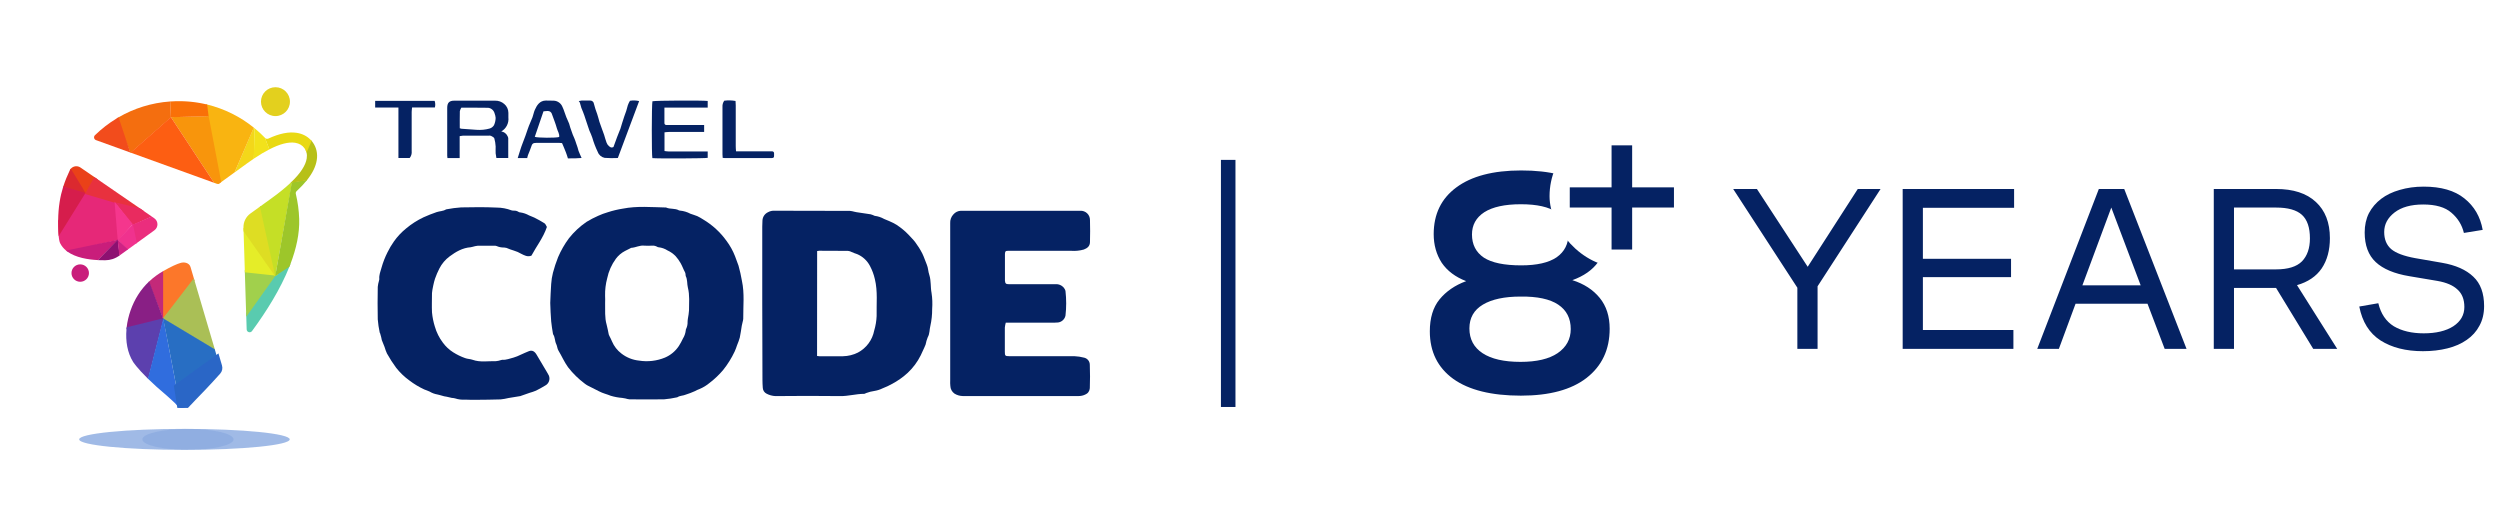 <svg width="172" height="35" viewBox="0 0 172 35" fill="none" xmlns="http://www.w3.org/2000/svg">
<g clip-path="url(#clip0_343_42869)">
<line x1="84.5" y1="11" x2="84.5" y2="28" stroke="#052263"/>
<path d="M110.745 22.617C110.745 24.049 110.214 25.178 109.152 26.004C108.104 26.816 106.599 27.221 104.636 27.221C102.615 27.221 101.065 26.838 99.988 26.07C98.911 25.288 98.372 24.196 98.372 22.794C98.372 21.88 98.594 21.149 99.036 20.603C99.494 20.043 100.106 19.622 100.873 19.342C100.136 19.061 99.575 18.641 99.191 18.08C98.822 17.505 98.638 16.848 98.638 16.11C98.638 14.738 99.154 13.668 100.187 12.901C101.235 12.119 102.725 11.727 104.658 11.727C106.636 11.727 108.111 12.104 109.085 12.856C110.059 13.594 110.546 14.605 110.546 15.889C110.546 16.759 110.347 17.475 109.948 18.036C109.55 18.582 108.96 18.995 108.178 19.275C108.974 19.526 109.602 19.932 110.059 20.493C110.517 21.053 110.745 21.762 110.745 22.617ZM104.658 18.257C105.736 18.257 106.547 18.073 107.093 17.704C107.639 17.32 107.912 16.782 107.912 16.088C107.912 15.453 107.639 14.959 107.093 14.605C106.562 14.236 105.743 14.052 104.636 14.052C103.53 14.052 102.688 14.236 102.113 14.605C101.552 14.974 101.272 15.483 101.272 16.132C101.272 16.826 101.545 17.357 102.091 17.726C102.637 18.08 103.493 18.257 104.658 18.257ZM104.614 20.404C103.507 20.404 102.644 20.588 102.024 20.957C101.405 21.326 101.095 21.872 101.095 22.595C101.095 23.333 101.397 23.901 102.002 24.3C102.607 24.698 103.478 24.897 104.614 24.897C105.721 24.897 106.569 24.698 107.16 24.3C107.765 23.887 108.067 23.333 108.067 22.64C108.067 21.902 107.779 21.341 107.204 20.957C106.628 20.574 105.765 20.389 104.614 20.404Z" fill="#052263"/>
<path d="M123.658 24V19.795L119.243 13.002H120.876L124.37 18.355L127.815 13.002H129.384L125.049 19.698V24H123.658ZM130.904 24V13.002H138.57V14.296H132.295V17.805H138.36V19.067H132.295V22.706H138.522V24H130.904ZM146.147 13.002L150.433 24H148.929L147.748 20.895H142.799L141.651 24H140.163L144.4 13.002H146.147ZM143.268 19.633H147.279L145.257 14.28L143.268 19.633ZM152.308 24V13.002H156.594C157.78 13.002 158.691 13.298 159.327 13.891C159.974 14.484 160.297 15.315 160.297 16.382C160.297 17.212 160.109 17.908 159.731 18.469C159.354 19.018 158.788 19.401 158.033 19.617L160.799 24H159.149L156.594 19.811C156.572 19.811 156.545 19.811 156.513 19.811C156.491 19.811 156.47 19.811 156.448 19.811H153.699V24H152.308ZM153.699 18.533H156.594C157.413 18.533 158.006 18.35 158.373 17.983C158.739 17.606 158.923 17.078 158.923 16.398C158.923 15.654 158.739 15.115 158.373 14.781C158.006 14.447 157.413 14.28 156.594 14.28H153.699V18.533ZM162.318 21.089L163.628 20.862C163.801 21.585 164.157 22.113 164.696 22.447C165.246 22.771 165.93 22.933 166.75 22.933C167.602 22.933 168.281 22.771 168.788 22.447C169.295 22.113 169.548 21.671 169.548 21.121C169.548 20.604 169.392 20.205 169.079 19.924C168.777 19.633 168.313 19.434 167.688 19.326L165.763 19.002C164.728 18.83 163.957 18.506 163.45 18.032C162.944 17.558 162.69 16.878 162.69 15.994C162.69 15.498 162.787 15.056 162.981 14.668C163.186 14.28 163.467 13.951 163.822 13.681C164.178 13.412 164.604 13.207 165.1 13.066C165.607 12.916 166.157 12.84 166.75 12.84C167.947 12.84 168.879 13.11 169.548 13.649C170.227 14.188 170.648 14.91 170.809 15.816L169.516 16.026C169.386 15.476 169.1 15.013 168.658 14.635C168.227 14.258 167.58 14.069 166.717 14.069C165.876 14.069 165.219 14.253 164.744 14.619C164.27 14.986 164.033 15.433 164.033 15.962C164.033 16.468 164.194 16.862 164.518 17.142C164.841 17.412 165.386 17.617 166.151 17.757L168.011 18.08C168.949 18.242 169.667 18.56 170.163 19.035C170.659 19.498 170.906 20.172 170.906 21.056C170.906 21.574 170.799 22.027 170.583 22.415C170.378 22.803 170.087 23.127 169.71 23.385C169.343 23.644 168.901 23.838 168.383 23.968C167.866 24.097 167.305 24.162 166.701 24.162C165.526 24.162 164.55 23.914 163.774 23.418C163.008 22.922 162.523 22.145 162.318 21.089Z" fill="#052263"/>
<rect x="106.609" y="8.609" width="9.783" height="9.783" rx="4.892" fill="white"/>
<path d="M110.876 17.168V14.278H108V12.89H110.876V10H112.292V12.89H115.168V14.278H112.292V17.168H110.876Z" fill="#052263"/>
<path d="M37.857 20.846C37.877 20.415 37.887 19.977 37.921 19.542C37.937 19.281 37.978 19.022 38.042 18.768C38.138 18.404 38.256 18.047 38.395 17.697C38.593 17.234 38.844 16.796 39.144 16.392C39.489 15.956 39.898 15.575 40.358 15.262C40.613 15.107 40.878 14.969 41.151 14.849C41.366 14.75 41.589 14.668 41.817 14.602C42.154 14.492 42.501 14.409 42.852 14.354C43.84 14.159 44.834 14.256 45.824 14.276C46.107 14.409 46.44 14.313 46.717 14.476C46.736 14.486 46.759 14.491 46.781 14.489C47.032 14.512 47.276 14.585 47.499 14.704C47.656 14.765 47.822 14.804 47.974 14.87C48.118 14.94 48.257 15.019 48.391 15.107C49.014 15.479 49.554 15.975 49.978 16.564C50.222 16.889 50.421 17.245 50.569 17.624C50.646 17.844 50.736 18.057 50.811 18.28C50.906 18.622 50.984 18.969 51.044 19.319C51.232 20.186 51.127 21.059 51.135 21.93C51.13 22.004 51.116 22.078 51.094 22.149C51.074 22.238 51.049 22.316 51.034 22.412C50.987 22.684 50.957 22.959 50.897 23.227C50.846 23.404 50.783 23.579 50.711 23.749C50.663 23.898 50.608 24.043 50.544 24.186C50.33 24.641 50.062 25.07 49.747 25.463C49.475 25.783 49.171 26.073 48.838 26.328C48.621 26.512 48.377 26.661 48.115 26.77C48.013 26.806 47.914 26.852 47.82 26.906C47.613 27 47.4 27.081 47.183 27.149C46.995 27.234 46.783 27.211 46.613 27.326C46.599 27.332 46.585 27.337 46.57 27.339C46.278 27.404 45.982 27.449 45.684 27.474C44.893 27.492 44.101 27.474 43.308 27.474C43.213 27.463 43.12 27.443 43.029 27.414C42.955 27.399 42.88 27.389 42.807 27.376C42.54 27.356 42.275 27.306 42.018 27.229C41.757 27.119 41.479 27.063 41.219 26.924C40.959 26.786 40.693 26.66 40.431 26.525C40.361 26.487 40.293 26.443 40.23 26.393C39.799 26.072 39.413 25.693 39.084 25.268C38.818 24.903 38.648 24.492 38.419 24.116C38.34 23.989 38.34 23.816 38.272 23.68C38.162 23.465 38.197 23.207 38.056 23.003C38.048 22.991 38.044 22.977 38.044 22.962C38.002 22.68 37.944 22.399 37.922 22.116C37.882 21.697 37.876 21.274 37.857 20.846ZM41.632 20.846C41.645 21.345 41.593 21.845 41.738 22.344C41.802 22.564 41.833 22.794 41.882 23.01C41.892 23.047 41.907 23.081 41.926 23.113C41.986 23.238 42.058 23.36 42.106 23.49C42.245 23.819 42.467 24.106 42.752 24.322C43.103 24.596 43.525 24.765 43.968 24.81C44.569 24.906 45.186 24.834 45.749 24.602C46.139 24.436 46.471 24.159 46.705 23.806C46.81 23.64 46.905 23.467 46.988 23.288C47.089 23.125 47.154 22.941 47.178 22.75C47.178 22.706 47.188 22.661 47.208 22.621C47.279 22.471 47.313 22.305 47.306 22.139C47.306 22.064 47.318 21.99 47.328 21.915C47.364 21.732 47.39 21.546 47.404 21.36C47.404 20.834 47.459 20.31 47.326 19.787C47.261 19.53 47.306 19.247 47.181 18.998C47.161 18.959 47.173 18.908 47.164 18.863C47.16 18.818 47.148 18.774 47.129 18.733C47.016 18.532 46.945 18.31 46.828 18.107C46.731 17.935 46.616 17.774 46.485 17.626C46.325 17.46 46.135 17.325 45.926 17.23C45.739 17.11 45.527 17.035 45.306 17.011C45.276 17.01 45.247 17 45.221 16.983C45.111 16.918 44.982 16.889 44.853 16.901C44.68 16.912 44.506 16.912 44.332 16.901C44.014 16.86 43.738 17.035 43.432 17.051C43.412 17.051 43.392 17.07 43.372 17.08C43.247 17.143 43.122 17.203 42.999 17.268C42.753 17.396 42.539 17.578 42.373 17.801C42.078 18.203 41.873 18.665 41.773 19.154C41.67 19.539 41.622 19.936 41.63 20.335C41.644 20.503 41.632 20.676 41.632 20.851V20.846Z" fill="#052263"/>
<path d="M52.443 20.868C52.443 19.111 52.443 17.354 52.443 15.598C52.443 15.455 52.452 15.312 52.457 15.169C52.463 15.047 52.502 14.93 52.57 14.829C52.638 14.729 52.733 14.649 52.843 14.598C52.98 14.522 53.136 14.488 53.292 14.498C55.021 14.498 56.749 14.502 58.477 14.509C58.576 14.518 58.674 14.537 58.77 14.565C58.822 14.574 58.872 14.589 58.925 14.598C59.258 14.646 59.574 14.693 59.901 14.744C59.958 14.757 60.014 14.775 60.067 14.799C60.109 14.814 60.145 14.851 60.187 14.851C60.412 14.879 60.629 14.952 60.826 15.064C60.941 15.116 61.061 15.155 61.174 15.209C61.358 15.284 61.534 15.375 61.702 15.48C61.994 15.671 62.263 15.895 62.505 16.146C62.651 16.313 62.822 16.469 62.956 16.646C63.145 16.896 63.312 17.162 63.455 17.442C63.58 17.695 63.658 17.961 63.768 18.216C63.86 18.43 63.855 18.685 63.935 18.91C64.068 19.32 64.01 19.742 64.091 20.157C64.147 20.522 64.16 20.891 64.133 21.259C64.136 21.651 64.094 22.042 64.008 22.425C63.94 22.681 63.973 22.957 63.828 23.204C63.763 23.365 63.714 23.532 63.682 23.703C63.628 23.855 63.552 23.996 63.487 24.143C63.44 24.243 63.397 24.344 63.349 24.442C63.124 24.896 62.82 25.305 62.451 25.651C62.123 25.953 61.756 26.212 61.361 26.419C61.157 26.533 60.945 26.632 60.726 26.715C60.547 26.804 60.356 26.866 60.159 26.897C59.967 26.924 59.779 26.972 59.598 27.04C59.549 27.053 59.503 27.096 59.454 27.096C58.897 27.096 58.357 27.263 57.789 27.251C56.311 27.23 54.833 27.238 53.352 27.251C53.138 27.242 52.929 27.185 52.74 27.085C52.666 27.048 52.603 26.992 52.557 26.923C52.512 26.854 52.485 26.774 52.48 26.692C52.467 26.512 52.457 26.331 52.457 26.151C52.448 24.394 52.443 22.633 52.443 20.868ZM56.214 24.491C56.265 24.5 56.316 24.506 56.368 24.509C56.912 24.509 57.455 24.509 57.999 24.509C58.355 24.502 58.705 24.416 59.023 24.258C59.312 24.105 59.562 23.89 59.756 23.627C59.95 23.365 60.083 23.063 60.145 22.743C60.242 22.418 60.298 22.082 60.312 21.744C60.294 20.898 60.395 20.05 60.192 19.21C60.12 18.889 60.004 18.579 59.849 18.289C59.659 17.928 59.35 17.644 58.975 17.485C58.841 17.442 58.71 17.392 58.582 17.335C58.483 17.282 58.371 17.256 58.259 17.26L56.358 17.252C56.311 17.254 56.265 17.261 56.219 17.272L56.214 24.491Z" fill="#052263"/>
<path d="M69.197 22.2C69.167 22.309 69.146 22.42 69.133 22.532C69.133 23.09 69.133 23.65 69.133 24.207C69.133 24.48 69.162 24.505 69.431 24.505C70.93 24.505 72.42 24.505 73.913 24.505C74.146 24.515 74.376 24.55 74.601 24.61C74.71 24.638 74.807 24.701 74.875 24.79C74.944 24.879 74.98 24.989 74.979 25.102C74.997 25.636 75.001 26.172 74.979 26.706C74.974 26.803 74.941 26.896 74.885 26.974C74.828 27.053 74.749 27.113 74.659 27.148C74.518 27.215 74.364 27.249 74.208 27.248C71.544 27.248 68.895 27.248 66.238 27.248C66.037 27.244 65.84 27.187 65.669 27.081C65.583 27.021 65.513 26.942 65.463 26.85C65.414 26.758 65.386 26.656 65.384 26.552C65.371 26.431 65.368 26.31 65.374 26.189V15.565C65.374 15.496 65.374 15.428 65.374 15.36C65.367 15.248 65.382 15.136 65.421 15.03C65.459 14.925 65.519 14.828 65.597 14.747C65.66 14.673 65.738 14.614 65.826 14.571C65.914 14.529 66.009 14.505 66.106 14.501C66.243 14.501 66.378 14.501 66.514 14.501H73.963C74.083 14.501 74.205 14.501 74.325 14.501C74.41 14.496 74.496 14.509 74.576 14.539C74.657 14.569 74.731 14.614 74.793 14.673C74.855 14.732 74.905 14.803 74.939 14.882C74.973 14.961 74.99 15.046 74.99 15.132C75.009 15.645 75.001 16.157 74.99 16.669C74.981 16.938 74.809 17.076 74.566 17.168C74.284 17.248 73.99 17.278 73.697 17.256H69.535C69.475 17.256 69.413 17.256 69.353 17.256C69.178 17.256 69.15 17.293 69.14 17.473C69.14 17.503 69.14 17.533 69.14 17.563V19.193C69.14 19.229 69.14 19.268 69.14 19.306C69.158 19.506 69.205 19.552 69.41 19.552H71.424C71.832 19.552 72.24 19.552 72.648 19.552C72.771 19.547 72.893 19.577 73 19.637C73.107 19.697 73.196 19.786 73.256 19.894C73.283 19.937 73.301 19.986 73.307 20.037C73.369 20.59 73.369 21.148 73.307 21.702C73.284 21.826 73.222 21.939 73.131 22.026C73.04 22.113 72.923 22.169 72.798 22.186C72.617 22.2 72.436 22.205 72.255 22.201H69.197V22.2Z" fill="#052263"/>
<path d="M37.626 15.615C37.378 16.355 36.904 16.947 36.562 17.589C36.289 17.697 36.076 17.566 35.865 17.463C35.702 17.366 35.528 17.291 35.347 17.238C35.177 17.188 35.01 17.127 34.847 17.056C34.797 17.041 34.744 17.032 34.691 17.03C34.51 17.035 34.33 17 34.165 16.927C34.108 16.906 34.048 16.898 33.988 16.905C33.619 16.905 33.249 16.905 32.88 16.905C32.754 16.919 32.63 16.945 32.51 16.982C32.467 16.994 32.423 17.004 32.378 17.011C31.826 17.051 31.364 17.321 30.938 17.637C30.641 17.857 30.399 18.141 30.231 18.47C30.114 18.698 30.013 18.934 29.928 19.176C29.841 19.426 29.75 19.935 29.75 19.935L29.721 20.158C29.721 20.603 29.7 21.049 29.721 21.49C29.752 21.823 29.818 22.152 29.918 22.471C30.032 22.868 30.218 23.241 30.467 23.571C30.66 23.836 30.901 24.062 31.178 24.237C31.435 24.4 31.709 24.534 31.995 24.635C32.162 24.7 32.35 24.695 32.512 24.753C33.043 24.945 33.586 24.833 34.123 24.848C34.242 24.837 34.359 24.812 34.471 24.773C34.499 24.762 34.528 24.754 34.558 24.752C34.828 24.778 35.072 24.662 35.325 24.604C35.501 24.551 35.672 24.483 35.836 24.4C36.025 24.32 36.208 24.226 36.399 24.156C36.616 24.076 36.789 24.174 36.925 24.414C37.107 24.732 37.298 25.043 37.485 25.358C37.58 25.524 37.678 25.671 37.761 25.836C37.813 25.961 37.817 26.102 37.77 26.23C37.724 26.358 37.631 26.464 37.51 26.526C37.302 26.648 37.093 26.773 36.877 26.876C36.733 26.936 36.585 26.986 36.434 27.028C36.248 27.091 36.059 27.157 35.873 27.224C35.851 27.224 35.831 27.244 35.81 27.249C35.538 27.294 35.265 27.336 34.994 27.382C34.813 27.427 34.629 27.459 34.443 27.479C33.87 27.499 33.297 27.502 32.723 27.507C32.482 27.507 32.24 27.507 31.999 27.495C31.766 27.512 31.532 27.482 31.309 27.409C31.237 27.39 31.163 27.379 31.088 27.376C30.963 27.352 30.842 27.319 30.72 27.292C30.669 27.281 30.615 27.279 30.564 27.266C30.457 27.239 30.351 27.207 30.246 27.177C30.195 27.162 30.144 27.149 30.092 27.139C29.904 27.107 29.723 27.04 29.56 26.941C29.445 26.88 29.315 26.849 29.193 26.796C28.827 26.626 28.481 26.417 28.16 26.172C27.817 25.924 27.511 25.629 27.25 25.296C27.021 24.984 26.811 24.659 26.623 24.32C26.556 24.174 26.5 24.021 26.456 23.866C26.396 23.709 26.326 23.556 26.268 23.398C26.25 23.334 26.236 23.268 26.227 23.202C26.205 23.115 26.18 23.035 26.155 22.942C26.155 22.922 26.128 22.904 26.125 22.884C26.06 22.583 26.015 22.279 25.99 21.973C25.97 21.227 25.98 20.474 25.99 19.735C26.004 19.594 26.032 19.455 26.073 19.319C26.086 19.284 26.094 19.248 26.097 19.211C26.067 18.924 26.18 18.661 26.253 18.4C26.355 18.04 26.492 17.69 26.661 17.356C26.788 17.097 26.935 16.849 27.101 16.613C27.34 16.275 27.625 15.972 27.948 15.711C28.31 15.409 28.709 15.154 29.135 14.952C29.431 14.819 29.73 14.699 30.039 14.594C30.251 14.522 30.485 14.534 30.68 14.411C30.693 14.405 30.707 14.4 30.722 14.399C31.052 14.336 31.386 14.293 31.721 14.269C32.535 14.253 33.351 14.241 34.163 14.281C34.515 14.282 34.864 14.347 35.192 14.472C35.243 14.486 35.296 14.493 35.349 14.492C35.467 14.485 35.584 14.516 35.682 14.582C35.72 14.605 35.765 14.617 35.81 14.616C36.015 14.647 36.213 14.715 36.394 14.817C36.511 14.877 36.642 14.909 36.761 14.97C36.995 15.092 37.232 15.213 37.453 15.357C37.535 15.406 37.57 15.521 37.626 15.615Z" fill="#052263"/>
<path d="M31.625 9.367V10.874H30.784C30.784 10.815 30.768 10.757 30.768 10.707C30.768 9.614 30.768 8.52 30.768 7.426C30.768 7.073 30.904 6.926 31.255 6.926C32.191 6.926 33.127 6.926 34.062 6.926C34.293 6.92 34.518 7.001 34.692 7.153C34.781 7.227 34.852 7.32 34.901 7.425C34.95 7.53 34.976 7.644 34.977 7.76C34.977 7.865 34.977 7.972 34.977 8.077C34.998 8.268 34.964 8.461 34.877 8.633C34.79 8.805 34.655 8.948 34.489 9.044C34.584 9.057 34.674 9.095 34.75 9.153C34.827 9.212 34.887 9.289 34.925 9.377C34.946 9.416 34.961 9.459 34.967 9.503C34.967 9.955 34.967 10.404 34.967 10.869H34.152C34.129 10.764 34.112 10.659 34.101 10.552C34.092 10.386 34.101 10.234 34.101 10.078C34.091 9.891 34.061 9.705 34.011 9.525C33.986 9.448 33.868 9.395 33.783 9.347C33.733 9.33 33.679 9.325 33.626 9.332H31.86C31.781 9.339 31.703 9.351 31.625 9.367ZM31.625 8.821C31.662 8.837 31.7 8.849 31.74 8.857C32.091 8.884 32.443 8.906 32.794 8.932C33.093 8.954 33.394 8.924 33.683 8.844C33.81 8.808 33.919 8.725 33.988 8.611C34.058 8.454 34.096 8.284 34.101 8.112C34.091 8.002 34.066 7.894 34.026 7.792C33.998 7.693 33.942 7.604 33.864 7.537C33.785 7.47 33.689 7.427 33.586 7.416C33.187 7.407 32.787 7.407 32.389 7.406H31.74C31.692 7.48 31.657 7.562 31.637 7.649C31.627 8.03 31.632 8.415 31.632 8.821H31.625Z" fill="#052263"/>
<path d="M44.888 6.967C45.086 6.915 48.354 6.898 48.69 6.947V7.401H45.712C45.712 7.779 45.712 8.124 45.712 8.468C45.711 8.485 45.714 8.502 45.72 8.518C45.726 8.534 45.735 8.549 45.747 8.561C45.759 8.573 45.773 8.583 45.789 8.59C45.804 8.597 45.821 8.6 45.838 8.6C45.906 8.6 45.975 8.6 46.041 8.6H48.445V9.079H46.013C45.918 9.079 45.822 9.094 45.718 9.104V10.391C45.82 10.401 45.913 10.421 46.006 10.421C46.806 10.421 47.605 10.421 48.404 10.421H48.69V10.859C48.535 10.902 45.232 10.918 44.883 10.878C44.829 10.684 44.831 7.196 44.888 6.967Z" fill="#052263"/>
<path d="M38.669 9.845C38.598 9.845 38.538 9.83 38.478 9.83H36.895C36.663 9.83 36.608 9.892 36.54 10.116C36.483 10.306 36.395 10.484 36.325 10.671C36.302 10.732 36.292 10.799 36.272 10.874H35.619C35.737 10.514 35.831 10.166 35.964 9.833C36.097 9.5 36.207 9.189 36.315 8.861C36.405 8.59 36.535 8.333 36.636 8.067C36.698 7.9 36.723 7.724 36.793 7.567C36.931 7.254 37.126 6.921 37.557 6.918C37.737 6.918 37.918 6.918 38.098 6.926C38.23 6.932 38.356 6.976 38.463 7.053C38.57 7.13 38.652 7.236 38.699 7.359C38.809 7.586 38.866 7.832 38.964 8.065C39.022 8.215 39.1 8.356 39.157 8.508C39.203 8.685 39.258 8.86 39.324 9.031C39.375 9.192 39.437 9.349 39.51 9.502C39.563 9.63 39.61 9.76 39.65 9.893C39.711 10.052 39.762 10.214 39.803 10.379C39.861 10.537 39.935 10.689 40.013 10.869C39.7 10.895 39.386 10.904 39.072 10.896C39.027 10.757 38.991 10.624 38.939 10.496C38.861 10.281 38.767 10.08 38.669 9.845ZM36.793 9.414C36.981 9.49 38.251 9.497 38.471 9.425C38.505 9.207 38.366 9.027 38.313 8.831C38.223 8.498 38.093 8.192 37.98 7.87C37.966 7.802 37.928 7.74 37.873 7.697C37.818 7.654 37.749 7.632 37.679 7.636C37.59 7.636 37.502 7.651 37.391 7.661L36.793 9.414Z" fill="#052263"/>
<path d="M42.206 10.115C42.282 9.904 42.372 9.662 42.459 9.423C42.519 9.256 42.582 9.11 42.645 8.953C42.645 8.931 42.667 8.913 42.674 8.893C42.765 8.598 42.849 8.3 42.95 8.009C43.049 7.761 43.13 7.506 43.193 7.247C43.231 7.137 43.281 7.032 43.341 6.934C43.551 6.896 43.766 6.904 43.972 6.955C43.483 8.264 43 9.557 42.507 10.871C42.205 10.887 41.902 10.883 41.6 10.861C41.493 10.839 41.394 10.791 41.311 10.721C41.229 10.65 41.165 10.56 41.127 10.458C40.974 10.14 40.847 9.809 40.749 9.469C40.693 9.308 40.628 9.15 40.554 8.996C40.514 8.893 40.483 8.787 40.448 8.683C40.389 8.509 40.333 8.334 40.273 8.159C40.226 8.017 40.183 7.874 40.126 7.738C40.029 7.53 39.953 7.313 39.902 7.09C39.902 7.052 39.858 7.017 39.818 6.955C39.883 6.937 39.948 6.924 40.015 6.917C40.211 6.917 40.408 6.917 40.604 6.917C40.668 6.915 40.73 6.937 40.777 6.979C40.825 7.02 40.856 7.078 40.862 7.142C40.924 7.383 41 7.621 41.089 7.854C41.152 8.021 41.185 8.21 41.242 8.385C41.298 8.56 41.36 8.718 41.42 8.885C41.468 9.018 41.522 9.15 41.565 9.283C41.621 9.459 41.663 9.641 41.731 9.812C41.761 9.901 41.815 9.981 41.886 10.042C41.956 10.102 42.039 10.198 42.206 10.115Z" fill="#052263"/>
<path d="M27.412 7.399H25.811V6.938H29.903C29.953 7.084 29.959 7.242 29.92 7.392H28.351C28.34 7.509 28.323 7.608 28.323 7.71C28.323 8.606 28.323 9.502 28.323 10.399C28.333 10.483 28.326 10.567 28.302 10.648C28.279 10.729 28.239 10.805 28.186 10.87H27.412V7.399Z" fill="#052263"/>
<path d="M50.639 10.411H52.918C52.986 10.411 53.055 10.411 53.121 10.411C53.14 10.411 53.159 10.414 53.177 10.422C53.194 10.429 53.21 10.44 53.223 10.454C53.236 10.468 53.245 10.485 53.251 10.503C53.257 10.521 53.258 10.54 53.256 10.559C53.256 10.604 53.256 10.651 53.256 10.696C53.256 10.844 53.231 10.863 53.09 10.876C53.053 10.876 53.015 10.876 52.976 10.876H49.986C49.904 10.876 49.82 10.876 49.721 10.861C49.721 10.766 49.706 10.686 49.706 10.606C49.706 9.521 49.706 8.442 49.706 7.349C49.697 7.199 49.74 7.05 49.828 6.928C50.087 6.894 50.349 6.9 50.605 6.947C50.605 7.055 50.619 7.151 50.619 7.246C50.619 8.182 50.619 9.116 50.619 10.052C50.617 10.173 50.63 10.283 50.639 10.411Z" fill="#052263"/>
<g clip-path="url(#clip1_343_42869)">
<path d="M19.985 18.157L19.61 17.91L19.019 18.711L18.98 18.765L18.974 18.772L18.968 18.78L18.961 18.791L18.904 18.867L18.866 18.919L18.844 18.949L16.936 21.537L16.944 21.794L16.971 22.664C16.977 22.856 17.223 22.931 17.338 22.778C18.344 21.41 19.3 19.878 19.911 18.347L19.985 18.157Z" fill="#59CBAF"/>
<path d="M19.13 18.796L19.106 18.83L19.04 18.92L19.029 18.896L19.02 18.912L19.006 18.924L18.967 18.954L18.943 18.979L16.942 21.793L16.934 21.536L16.845 18.735L16.842 18.735V18.57L18.752 18.759L18.881 18.772L18.956 18.779L18.966 18.78L18.971 18.78L18.975 18.781L19.076 18.791L19.13 18.796Z" fill="#A1D04C"/>
<path d="M19.031 18.927L18.987 18.955L18.976 18.963L18.944 18.96L18.941 18.959L18.924 18.957L18.89 18.954L18.843 18.949L16.847 18.735L16.844 18.735V18.627L16.758 15.914L16.75 15.663C16.75 15.662 16.75 15.661 16.75 15.66L18.807 18.426L18.911 18.566L18.991 18.674L18.995 18.679L19.019 18.711L19.078 18.791L19.108 18.83L19.131 18.861L19.031 18.927Z" fill="#E5ED28"/>
<path d="M18.94 18.986L18.936 18.988L18.891 18.952L18.866 18.917L18.754 18.757L16.758 15.912L16.75 15.661C16.75 15.66 16.75 15.659 16.75 15.658C16.74 15.276 16.916 14.915 17.226 14.691L17.882 14.217L17.944 14.172L18.911 18.564L18.958 18.777L18.961 18.788L18.966 18.814L18.968 18.824L18.996 18.948L18.985 18.949L18.969 18.951L18.94 18.986Z" fill="#DEDD23"/>
<path d="M20.104 12.496L20.096 12.54L20.091 12.566L18.996 18.678L18.981 18.764L18.978 18.78L18.97 18.826L18.946 18.959L18.941 18.985L18.941 18.987L18.941 18.986L18.938 18.982L18.925 18.957L18.905 18.867L18.884 18.771L18.808 18.426L17.883 14.218L17.944 14.174L18.712 13.618C19.215 13.254 19.64 12.909 19.985 12.583C20.005 12.564 20.025 12.545 20.044 12.526L20.104 12.496Z" fill="#C5DF26"/>
<path d="M19.986 18.154C20.385 17.105 20.616 16.059 20.585 15.069C20.565 14.474 20.487 13.896 20.353 13.34C20.336 13.268 20.358 13.195 20.412 13.145C20.686 12.89 20.919 12.644 21.111 12.405L21.137 12.371L20.096 12.538L20.076 12.541L20.072 12.568L18.993 18.672L18.976 18.77L18.974 18.778L18.968 18.814L18.943 18.957L18.938 18.988L18.942 18.985L18.978 18.961L18.997 18.948L19.043 18.918L19.132 18.859L19.913 18.345L19.986 18.154Z" fill="#9DC62A"/>
<path d="M21.793 11.018C21.724 11.454 21.508 11.901 21.137 12.372L21.11 12.405L20.09 12.566L20.07 12.569L19.984 12.583C20.005 12.563 20.024 12.545 20.044 12.525C20.674 11.919 21.027 11.378 21.102 10.903C21.124 10.762 21.121 10.63 21.091 10.508C21.076 10.441 21.053 10.378 21.022 10.316L21.376 9.621C21.397 9.643 21.418 9.666 21.438 9.69C21.464 9.721 21.489 9.753 21.513 9.786C21.768 10.138 21.866 10.562 21.793 11.018Z" fill="#B7C017"/>
<path d="M21.435 9.692L21.088 10.509C21.073 10.443 21.049 10.379 21.019 10.318C20.997 10.275 20.971 10.233 20.942 10.193C20.797 9.992 20.587 9.869 20.312 9.824C19.857 9.75 19.264 9.901 18.532 10.276L18.529 10.277L18.225 9.483L18.227 9.485C18.229 9.487 18.231 9.489 18.233 9.492C18.294 9.553 18.387 9.57 18.465 9.534C19.229 9.179 19.87 9.053 20.421 9.14C20.802 9.2 21.127 9.365 21.372 9.622C21.394 9.645 21.415 9.668 21.435 9.692Z" fill="#E9D912"/>
<path d="M17.462 10.916C17.308 11.02 17.15 11.13 16.988 11.248L16.144 11.86L16.137 11.865L17.457 8.777C17.46 8.779 17.462 8.781 17.465 8.784C17.479 8.795 17.494 8.806 17.508 8.818C17.511 8.821 17.514 8.823 17.517 8.825L17.467 10.914L17.462 10.916Z" fill="#F3D71A"/>
<path d="M17.463 8.782L16.142 11.857L16.135 11.863L15.221 12.526L15.095 12.617C15.092 12.619 15.09 12.621 15.087 12.623C15.086 12.624 15.084 12.625 15.083 12.626C15.082 12.626 15.082 12.627 15.081 12.627C15.08 12.628 15.078 12.628 15.076 12.63C15.075 12.63 15.075 12.63 15.074 12.631C15.073 12.631 15.071 12.632 15.07 12.633C15.069 12.633 15.068 12.634 15.067 12.634C15.066 12.635 15.065 12.636 15.063 12.636C15.063 12.637 15.062 12.637 15.061 12.637C15.059 12.638 15.057 12.639 15.055 12.64C15.055 12.64 15.055 12.64 15.054 12.64C15.053 12.641 15.051 12.642 15.049 12.642C15.046 12.643 15.043 12.644 15.04 12.645C15.038 12.646 15.036 12.646 15.034 12.646C15.034 12.646 15.034 12.647 15.034 12.647C15.032 12.647 15.031 12.648 15.03 12.648C15.027 12.648 15.026 12.649 15.023 12.649C15.022 12.65 15.021 12.65 15.02 12.65C15.018 12.651 15.016 12.651 15.014 12.651C15.012 12.652 15.01 12.652 15.008 12.652C15.007 12.652 15.007 12.652 15.006 12.652C15.004 12.653 15.002 12.653 15 12.653C14.998 12.654 14.996 12.654 14.993 12.654L14.311 7.998L14.31 7.991L14.254 7.611L14.148 7.168C14.157 7.17 14.166 7.172 14.175 7.174C14.181 7.175 14.187 7.177 14.192 7.178C14.193 7.178 14.194 7.178 14.195 7.179C14.206 7.181 14.216 7.184 14.226 7.186C14.235 7.188 14.244 7.19 14.252 7.192C15.44 7.482 16.529 8.029 17.456 8.776C17.458 8.777 17.461 8.779 17.463 8.782Z" fill="#F9B411"/>
<path d="M15.221 12.525L15.095 12.616C15.092 12.618 15.09 12.62 15.087 12.622C15.086 12.623 15.084 12.624 15.083 12.625C15.082 12.625 15.082 12.626 15.081 12.626C15.08 12.627 15.078 12.627 15.076 12.629C15.075 12.629 15.075 12.629 15.074 12.63C15.073 12.63 15.071 12.631 15.07 12.632C15.069 12.632 15.068 12.633 15.067 12.633C15.066 12.634 15.065 12.634 15.063 12.635C15.063 12.636 15.062 12.636 15.061 12.636C15.059 12.637 15.057 12.638 15.055 12.639C15.055 12.639 15.055 12.639 15.054 12.639C15.053 12.64 15.051 12.641 15.049 12.641C15.046 12.642 15.043 12.643 15.04 12.644C15.038 12.645 15.036 12.645 15.034 12.646C15.034 12.646 15.034 12.646 15.034 12.646C15.032 12.646 15.031 12.647 15.03 12.647C15.027 12.647 15.026 12.648 15.023 12.649C15.022 12.649 15.021 12.649 15.02 12.649C15.018 12.65 15.016 12.65 15.014 12.65C15.012 12.651 15.01 12.651 15.008 12.652C15.007 12.652 15.007 12.652 15.006 12.652C15.004 12.652 15.002 12.652 15 12.652C14.998 12.653 14.996 12.653 14.993 12.653C14.991 12.653 14.989 12.653 14.986 12.653C14.978 12.653 14.97 12.653 14.961 12.652C14.958 12.652 14.955 12.652 14.952 12.651C14.951 12.651 14.949 12.651 14.948 12.65C14.945 12.65 14.942 12.65 14.939 12.649C14.937 12.649 14.935 12.648 14.932 12.647C14.924 12.646 14.916 12.643 14.908 12.641L14.728 12.575L14.725 12.574L11.757 8.06L11.756 8.058L14.31 7.989L14.351 7.988H14.355L15.221 12.525Z" fill="#F8950C"/>
<path d="M14.354 7.999L14.313 8L11.763 8.063H11.759H11.756V8.062V8.062L11.709 6.982C11.711 6.982 11.712 6.981 11.714 6.981C11.716 6.981 11.719 6.981 11.721 6.981C11.828 6.973 11.936 6.968 12.044 6.965C12.129 6.962 12.213 6.961 12.297 6.961C12.306 6.961 12.314 6.961 12.323 6.961C12.332 6.961 12.34 6.961 12.349 6.961C12.352 6.961 12.354 6.961 12.357 6.961C12.367 6.961 12.377 6.961 12.386 6.961H12.387C12.399 6.961 12.411 6.962 12.422 6.962C12.433 6.962 12.444 6.962 12.455 6.962C12.456 6.962 12.457 6.962 12.458 6.962C12.46 6.962 12.461 6.962 12.462 6.962C12.466 6.962 12.47 6.962 12.473 6.962C12.475 6.962 12.476 6.962 12.478 6.962C12.48 6.962 12.482 6.962 12.483 6.962C12.494 6.963 12.506 6.963 12.517 6.963C12.525 6.963 12.534 6.964 12.542 6.964C12.551 6.964 12.56 6.964 12.569 6.965C12.578 6.965 12.586 6.965 12.595 6.965C12.602 6.966 12.609 6.966 12.617 6.966C12.626 6.967 12.634 6.967 12.643 6.967C12.65 6.968 12.658 6.968 12.665 6.968C12.671 6.969 12.678 6.969 12.684 6.969C12.693 6.97 12.702 6.97 12.71 6.97C12.715 6.971 12.719 6.971 12.723 6.971C12.724 6.971 12.725 6.971 12.726 6.971C12.726 6.971 12.727 6.971 12.728 6.971C12.73 6.971 12.732 6.971 12.734 6.971L12.761 6.973C12.771 6.973 12.781 6.974 12.792 6.975C12.797 6.975 12.802 6.976 12.807 6.976C12.815 6.976 12.823 6.976 12.83 6.977C12.84 6.978 12.85 6.978 12.86 6.979C12.87 6.98 12.882 6.981 12.893 6.981C12.895 6.981 12.897 6.982 12.899 6.982L12.907 6.982C12.911 6.982 12.915 6.983 12.92 6.983C12.94 6.984 12.96 6.986 12.979 6.987C12.988 6.988 12.997 6.989 13.006 6.99C13.014 6.99 13.022 6.991 13.03 6.992C13.039 6.993 13.049 6.993 13.058 6.994C13.071 6.996 13.084 6.997 13.097 6.998C13.105 6.999 13.114 7 13.123 7.001C13.123 7.001 13.125 7.001 13.125 7.001C13.132 7.002 13.139 7.003 13.145 7.003C13.147 7.003 13.15 7.003 13.152 7.004C13.159 7.005 13.165 7.005 13.173 7.006C13.175 7.006 13.178 7.006 13.181 7.007C13.191 7.008 13.201 7.009 13.211 7.01C13.213 7.01 13.214 7.011 13.216 7.011C13.232 7.012 13.247 7.014 13.263 7.016C13.285 7.019 13.307 7.021 13.329 7.024C13.336 7.025 13.344 7.026 13.352 7.026C13.362 7.028 13.373 7.029 13.384 7.031C13.393 7.032 13.403 7.033 13.412 7.034C13.422 7.035 13.432 7.037 13.441 7.038C13.451 7.04 13.46 7.041 13.47 7.042C13.479 7.044 13.488 7.045 13.498 7.046C13.499 7.046 13.5 7.047 13.501 7.047C13.51 7.048 13.518 7.049 13.528 7.051C13.536 7.052 13.544 7.053 13.553 7.055C13.558 7.055 13.563 7.056 13.568 7.057C13.574 7.058 13.58 7.059 13.587 7.06C13.595 7.061 13.604 7.063 13.613 7.064C13.632 7.067 13.651 7.07 13.67 7.073C13.679 7.075 13.689 7.077 13.699 7.078C13.708 7.08 13.717 7.082 13.727 7.083C13.736 7.085 13.746 7.087 13.755 7.088C13.765 7.09 13.774 7.091 13.784 7.093C13.803 7.097 13.821 7.101 13.84 7.104C13.85 7.106 13.859 7.108 13.869 7.109C13.878 7.111 13.887 7.113 13.897 7.115C13.905 7.116 13.912 7.118 13.92 7.119C13.924 7.12 13.928 7.121 13.932 7.122C13.939 7.123 13.946 7.125 13.954 7.126C13.962 7.128 13.97 7.129 13.978 7.131C13.989 7.133 13.999 7.136 14.01 7.138C14.019 7.14 14.029 7.142 14.038 7.144C14.047 7.146 14.056 7.148 14.066 7.15C14.075 7.152 14.085 7.154 14.094 7.156C14.103 7.158 14.112 7.16 14.122 7.162C14.131 7.164 14.14 7.166 14.149 7.169C14.158 7.17 14.167 7.173 14.176 7.175C14.182 7.176 14.188 7.177 14.193 7.179C14.194 7.179 14.195 7.179 14.196 7.18C14.207 7.182 14.217 7.184 14.227 7.187C14.236 7.189 14.245 7.191 14.253 7.193L14.303 7.595L14.351 7.99L14.354 7.999Z" fill="#F97008"/>
<path d="M11.76 8.078L11.76 8.079L8.996 10.507L8.984 10.518L8.975 10.525L8.971 10.513L8.964 10.496L8.035 8.143C8.075 8.119 8.115 8.095 8.155 8.072C9.21 7.459 10.415 7.073 11.706 6.981C11.708 6.981 11.71 6.981 11.712 6.981C11.714 6.981 11.716 6.98 11.719 6.98C11.718 6.989 11.717 6.998 11.718 6.998L11.76 8.061V8.062L11.76 8.068L11.76 8.078Z" fill="#F46E0F"/>
<path d="M8.967 10.495L8.966 10.494L6.604 9.64C6.464 9.59 6.425 9.409 6.531 9.305C6.985 8.862 7.49 8.471 8.037 8.141C8.077 8.117 8.117 8.093 8.157 8.07L8.967 10.495Z" fill="#F24C1C"/>
<path d="M14.729 12.577L11.759 8.06L11.758 8.059L11.756 8.06L8.982 10.499L14.726 12.575L14.729 12.577Z" fill="#FD5E12"/>
<path d="M18.532 10.276C18.204 10.444 17.85 10.656 17.467 10.912L17.463 10.915L17.508 8.816C17.511 8.819 17.514 8.821 17.517 8.824C17.767 9.029 18.004 9.248 18.228 9.481L18.23 9.483L18.535 10.274L18.532 10.276Z" fill="#F2E21B"/>
<path d="M4.631 17.303L7.973 16.545L8.066 16.524L8.098 16.517L8.1 16.516L8.108 16.514L8.12 16.512L8.122 16.511L8.135 16.508L8.134 16.476L8.088 14.175L8.087 14.116L8.084 14.007L8.083 13.958L8.076 13.597L6.044 13.121L5.974 13.104L5.669 13.033L5.637 13.026L5.377 12.965L5.291 13.103L5.257 13.159L4 15.189C3.999 15.314 4 15.443 4.004 15.575C4.01 15.868 4.022 16.084 4.037 16.246C4.07 16.588 4.116 16.689 4.149 16.754C4.247 16.944 4.383 17.103 4.545 17.237L4.631 17.303Z" fill="#E62878"/>
<path d="M6.734 12.349L6.042 13.12L5.841 13.345L5.841 13.345L5.839 13.346L5.835 13.351L5.831 13.355L5.823 13.341L5.765 13.244L5.635 13.025L4.828 11.664C4.841 11.644 4.856 11.625 4.872 11.607C5.035 11.422 5.321 11.378 5.537 11.526L6.492 12.182L6.734 12.349Z" fill="#EA4118"/>
<path d="M5.846 13.35L5.842 13.349L5.841 13.348L5.826 13.343L5.258 13.16L4.344 12.864C4.348 12.852 4.352 12.839 4.355 12.827C4.485 12.422 4.638 12.065 4.796 11.729C4.806 11.707 4.818 11.686 4.831 11.667C4.844 11.646 4.859 11.627 4.874 11.609L5.714 12.985L5.878 13.279L5.842 13.343L5.843 13.346L5.844 13.347L5.844 13.348L5.846 13.35Z" fill="#DB292F"/>
<path d="M5.883 13.278L5.842 13.343L5.841 13.345L5.84 13.346L5.837 13.351L4.037 16.245C4.022 16.083 4.01 15.867 4.004 15.575C4 15.442 3.999 15.313 4 15.188C4.01 14.229 4.147 13.487 4.343 12.862C4.346 12.849 4.351 12.837 4.354 12.824L5.29 13.102L5.767 13.244L5.79 13.251L5.877 13.276L5.883 13.278Z" fill="#D61D4C"/>
<path d="M9.95 14.558L8.086 14.008L7.966 13.973L7.921 13.96L7.889 13.95L5.844 13.347H5.843L5.842 13.347L5.84 13.346L5.842 13.343V13.342L5.878 13.278L5.975 13.106L6.494 12.184L6.737 12.35L9.621 14.332V14.332L9.639 14.344L9.95 14.558Z" fill="#E8313E"/>
<path d="M10.437 14.894L9.948 14.558L9.637 14.344L9.619 14.332V14.332L8.083 13.959L7.919 13.919L7.884 13.911L7.881 13.91L7.884 13.914L7.919 13.959L8.087 14.176L9.094 15.476L9.098 15.482L9.11 15.497L9.153 15.478L9.213 15.451L10.447 14.901L10.437 14.894Z" fill="#E92B5F"/>
<path d="M9.142 15.427L7.881 13.875L8.104 16.578L9.142 15.427Z" fill="#F5368D"/>
<path d="M4.543 17.238L4.629 17.304C5.205 17.724 6.056 17.861 6.74 17.895L6.752 17.896L8.097 16.528L8.098 16.526L8.106 16.518L8.098 16.52L8.096 16.52L8.096 16.492L7.955 16.524L4.543 17.238Z" fill="#C91D7B"/>
<path d="M6.754 17.898C6.929 17.906 7.093 17.908 7.238 17.906C7.586 17.904 7.923 17.794 8.207 17.593L8.222 17.582L8.123 16.559L8.12 16.53L8.119 16.514L8.119 16.511L8.117 16.495L8.108 16.505L8.099 16.492L8.097 16.494L8.095 16.496L8.065 16.526L8.063 16.529L6.742 17.897L6.754 17.898Z" fill="#8D1171"/>
<path d="M10.436 14.895L9.19 15.426L9.141 15.427L9.11 15.46L9.129 15.488L9.096 15.475L9.097 15.483L9.11 15.556L9.33 16.779C9.359 16.759 9.388 16.738 9.417 16.717C9.419 16.715 9.422 16.713 9.425 16.711C9.825 16.422 10.224 16.132 10.624 15.843C10.907 15.636 10.901 15.215 10.613 15.016L10.446 14.902L10.436 14.895Z" fill="#EB2D7D"/>
<path d="M9.417 16.715C9.388 16.736 9.359 16.757 9.33 16.778C9.155 16.905 8.98 17.032 8.805 17.158C8.791 17.168 8.777 17.179 8.763 17.189L8.136 16.544L8.12 16.528L8.107 16.515L8.102 16.509L8.109 16.501L8.117 16.493L8.133 16.476L9.093 15.476L9.096 15.473L9.11 15.459L9.142 15.426L9.145 15.444L9.152 15.478L9.159 15.505L9.417 16.715Z" fill="#F0328E"/>
<path d="M8.223 17.58C8.224 17.579 8.225 17.578 8.226 17.577C8.406 17.448 8.585 17.318 8.765 17.188C8.779 17.178 8.793 17.168 8.807 17.158L8.146 16.534L8.122 16.512L8.119 16.509L8.11 16.501L8.099 16.49L8.097 16.488L8.096 16.494L8.098 16.517L8.098 16.52L8.099 16.527L8.207 17.591" fill="#CF2284"/>
<path d="M13.387 19.319L11.269 21.889L11.243 21.921L11.238 21.926L11.231 21.934L11.222 21.946L11.22 21.948L11.219 21.95L11.211 21.959V18.659L11.222 18.653C11.772 18.338 12.205 18.149 12.404 18.095C12.677 18.002 13.023 18.085 13.107 18.367L13.337 19.148L13.338 19.15L13.387 19.319Z" fill="#FC772A"/>
<path d="M11.211 18.662C10.907 18.837 10.58 19.065 10.266 19.36C10.253 19.372 10.241 19.384 10.229 19.396L11.201 21.908L11.206 21.92L11.211 21.933L11.216 21.945L11.219 21.953L11.22 21.957L11.223 21.962V21.962V21.949V21.913V21.911V21.903V21.9V18.656L11.211 18.662Z" fill="#C32979"/>
<path d="M8.699 22.657L11.211 21.981L11.224 21.978L11.243 21.973L11.238 21.958L11.23 21.937L11.226 21.927L11.221 21.912L11.219 21.909L11.217 21.903V21.903L11.209 21.882L10.264 19.359C10.252 19.371 10.239 19.383 10.227 19.395C9.969 19.642 9.721 19.935 9.501 20.282C9.086 20.936 8.806 21.728 8.714 22.516L8.699 22.657Z" fill="#891F85"/>
<path d="M14.797 24.1L11.249 21.963L11.244 21.959L11.239 21.956L11.232 21.953L11.221 21.946L11.218 21.944L11.215 21.942L11.21 21.939L11.195 21.93L11.205 21.917L11.21 21.911L11.212 21.909L11.215 21.904L11.218 21.901L11.218 21.901L11.221 21.896L13.336 19.148L13.337 19.15L13.387 19.319L14.777 24.03L14.781 24.044L14.781 24.046L14.797 24.1Z" fill="#AABF56"/>
<path d="M11.259 21.933L11.251 21.965L11.248 21.976L11.235 22.026L10.198 26.075C10.191 26.068 10.184 26.061 10.177 26.054C9.405 25.295 9.16 24.902 9.16 24.902C8.764 24.271 8.631 23.471 8.702 22.658L8.716 22.517L11.202 21.907L11.212 21.904H11.212L11.213 21.904L11.22 21.903H11.22L11.223 21.898L11.259 21.933Z" fill="#5C40AE"/>
<path d="M12.411 28.047L12.358 28.029C12.306 28.006 12.257 27.973 12.216 27.928L12.012 27.71C12.009 27.707 12.007 27.704 12.004 27.701C11.999 27.696 11.995 27.691 11.989 27.688C11.738 27.456 11.551 27.285 11.517 27.257C10.966 26.797 10.534 26.401 10.199 26.073C10.192 26.066 10.185 26.059 10.178 26.052L11.215 21.98L11.221 21.955L11.222 21.952L11.223 21.947L11.229 21.926L11.232 21.914L11.229 21.902L11.238 21.918L11.24 21.928L11.246 21.961L11.249 21.975L12.088 26.365L12.133 26.601L12.411 28.047Z" fill="#306DDE"/>
<path d="M14.956 24.643L12.146 26.609L12.143 26.596L12.131 26.6L12.086 26.366L11.621 23.939L11.245 22.021L11.24 21.998L11.235 21.973L11.232 21.956L11.232 21.955L11.23 21.949L11.23 21.946L11.229 21.942L11.226 21.927L11.221 21.898L11.232 21.905L11.232 21.906L11.269 21.927L14.776 24.032L14.78 24.047L14.781 24.049L14.797 24.103L14.937 24.578L14.955 24.64L14.956 24.643Z" fill="#286EC3"/>
<path d="M15.031 25.597C14.31 26.405 13.699 27.033 13.343 27.398C13.178 27.568 13.068 27.681 13.029 27.728C13.025 27.73 13.023 27.733 13.02 27.736C13.018 27.738 13.017 27.74 13.014 27.742L12.839 27.93C12.726 28.05 12.558 28.09 12.41 28.049L12.357 28.03L12.133 26.602L12.134 26.601L12.145 26.593L14.939 24.578L14.957 24.64L14.958 24.642L15.12 25.192C15.162 25.335 15.128 25.488 15.031 25.597Z" fill="#2A66C6" stroke="#2A66C6" stroke-width="0.321"/>
<path d="M18.952 6C18.401 6 17.955 6.445 17.955 6.994C17.955 7.542 18.401 7.987 18.952 7.987C19.502 7.987 19.948 7.542 19.948 6.994C19.948 6.445 19.502 6 18.952 6Z" fill="#E3D01E"/>
<path d="M5.519 18.188C5.187 18.188 4.918 18.456 4.918 18.787C4.918 19.118 5.187 19.386 5.519 19.386C5.851 19.386 6.12 19.118 6.12 18.787C6.12 18.456 5.851 18.188 5.519 18.188Z" fill="#C91D7B"/>
</g>
<g opacity="0.45" filter="url(#filter0_f_343_42869)">
<ellipse cx="12.69" cy="30.229" rx="7.243" ry="0.722" fill="#2C66C7"/>
</g>
<g opacity="0.14" filter="url(#filter1_f_343_42869)">
<ellipse cx="12.931" cy="30.229" rx="3.138" ry="0.722" fill="#2C66C7"/>
</g>
</g>
<defs>
<filter id="filter0_f_343_42869" x="-200.021" y="-175.96" width="425.421" height="412.378" filterUnits="userSpaceOnUse" color-interpolation-filters="sRGB">
<feFlood flood-opacity="0" result="BackgroundImageFix"/>
<feBlend mode="normal" in="SourceGraphic" in2="BackgroundImageFix" result="shape"/>
<feGaussianBlur stdDeviation="102.734" result="effect1_foregroundBlur_343_42869"/>
</filter>
<filter id="filter1_f_343_42869" x="-113.488" y="-93.773" width="252.839" height="248.003" filterUnits="userSpaceOnUse" color-interpolation-filters="sRGB">
<feFlood flood-opacity="0" result="BackgroundImageFix"/>
<feBlend mode="normal" in="SourceGraphic" in2="BackgroundImageFix" result="shape"/>
<feGaussianBlur stdDeviation="61.641" result="effect1_foregroundBlur_343_42869"/>
</filter>
<clipPath id="clip0_343_42869">
<rect width="172" height="35" fill="white"/>
</clipPath>
<clipPath id="clip1_343_42869">
<rect width="17.815" height="22.066" fill="white" transform="translate(4 6)"/>
</clipPath>
</defs>
</svg>
